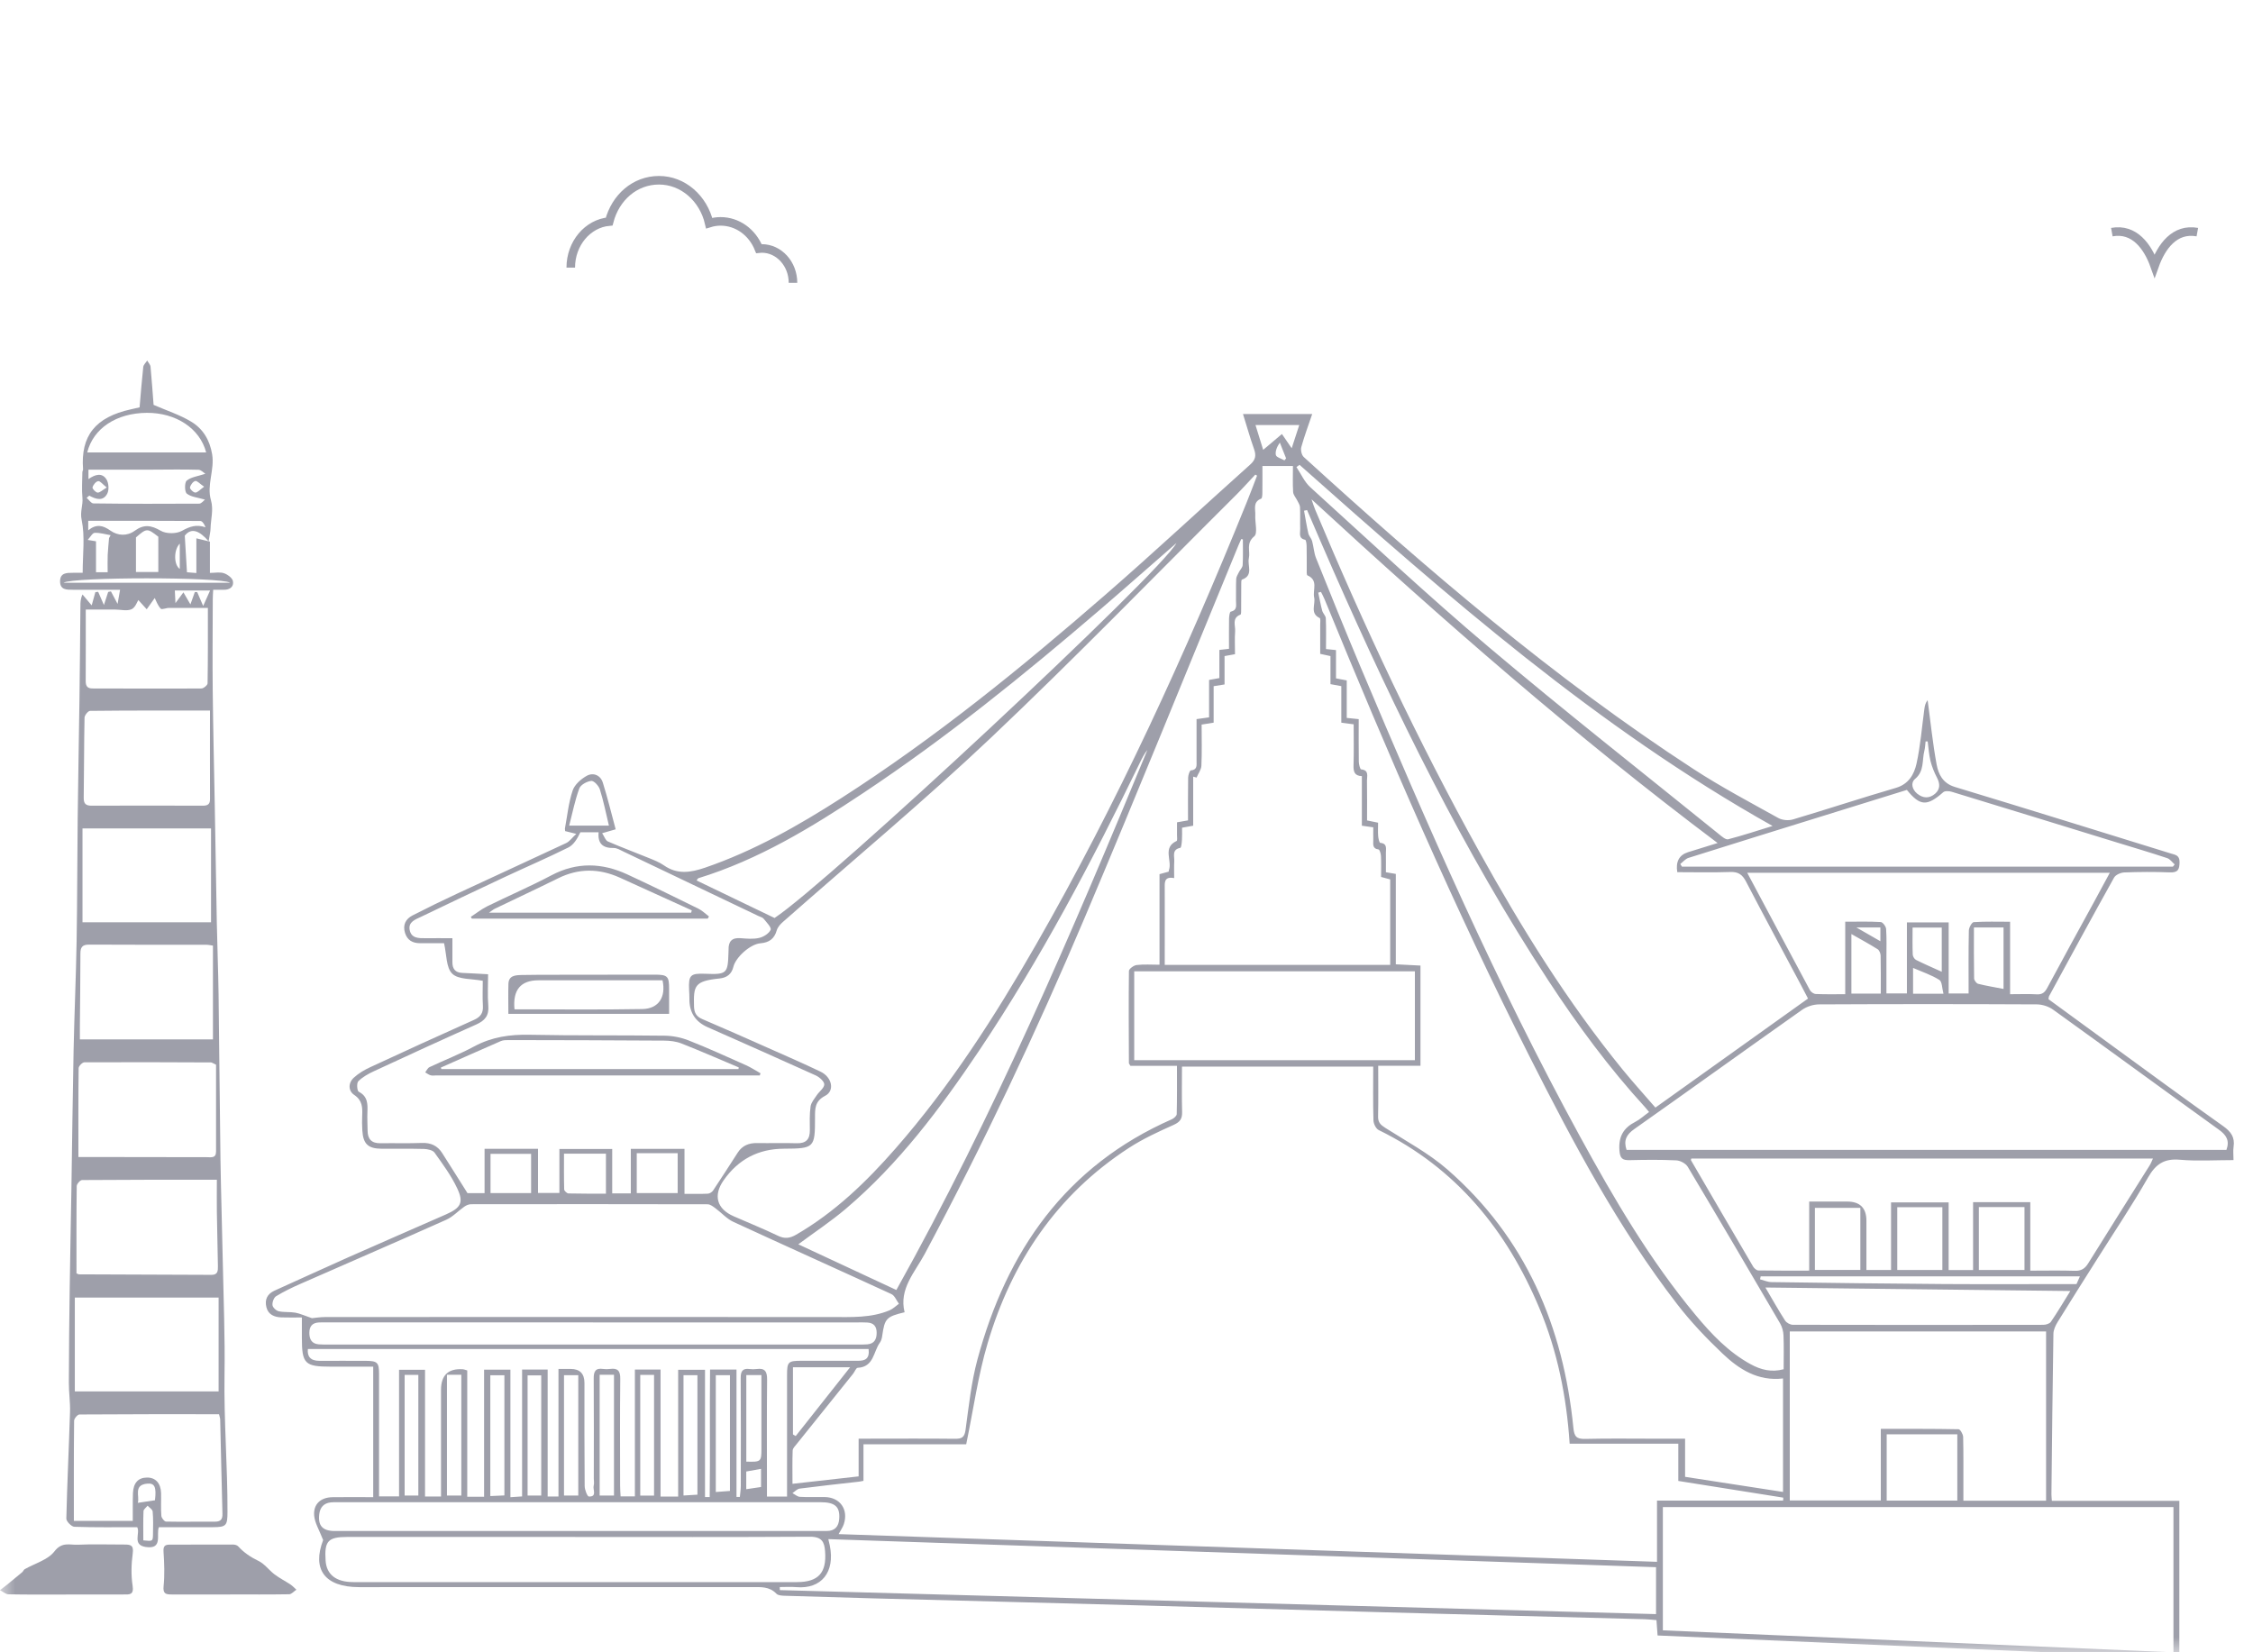 <svg width="75" height="55" viewBox="0 0 75 55" fill="none" xmlns="http://www.w3.org/2000/svg">
<mask id="mask0_1_1494" style="mask-type:alpha" maskUnits="userSpaceOnUse" x="0" y="0" width="75" height="55">
<rect width="75" height="55" fill="#D9D9D9"/>
</mask>
<g mask="url(#mask0_1_1494)">
<path d="M26.398 9.415C26.398 8.783 25.932 8.27 25.359 8.27C25.327 8.27 25.296 8.272 25.262 8.276C25.04 7.725 24.546 7.369 23.987 7.369C23.858 7.369 23.732 7.389 23.608 7.428C23.416 6.599 22.735 6 21.937 6C21.139 6 20.488 6.568 20.279 7.375C19.562 7.44 19 8.103 19 8.908" stroke="#9E9FAA" stroke-width="0.285" stroke-miterlimit="10"/>
<path d="M73.147 7.727C72.39 7.589 71.949 8.212 71.724 8.845C71.497 8.209 71.054 7.589 70.301 7.727" stroke="#9E9FAA" stroke-width="0.285" stroke-miterlimit="10"/>
<g clip-path="url(#clip0_1_1494)">
<path d="M41.376 13.782H43.682C43.554 14.159 43.421 14.516 43.319 14.882C43.292 14.979 43.329 15.148 43.401 15.213C47.504 18.951 51.71 22.566 56.376 25.6C57.285 26.192 58.249 26.701 59.198 27.229C59.33 27.303 59.537 27.32 59.684 27.277C60.828 26.936 61.964 26.561 63.109 26.227C63.538 26.102 63.719 25.776 63.798 25.423C63.93 24.825 63.977 24.209 64.06 23.6C64.074 23.499 64.094 23.398 64.169 23.306C64.266 24.02 64.337 24.738 64.468 25.446C64.528 25.773 64.674 26.074 65.075 26.195C67.476 26.922 69.872 27.67 72.269 28.411C72.41 28.454 72.557 28.466 72.555 28.693C72.553 28.939 72.507 29.051 72.228 29.039C71.724 29.018 71.217 29.022 70.711 29.041C70.595 29.046 70.428 29.119 70.375 29.213C69.644 30.524 68.927 31.845 68.209 33.164C68.199 33.181 68.201 33.206 68.192 33.26C68.852 33.742 69.522 34.232 70.194 34.722C71.463 35.646 72.726 36.578 74.006 37.484C74.269 37.671 74.402 37.858 74.353 38.178C74.334 38.306 74.351 38.439 74.351 38.616C73.741 38.616 73.147 38.655 72.562 38.604C72.042 38.559 71.76 38.75 71.505 39.197C70.978 40.119 70.383 41.004 69.816 41.904C69.374 42.605 68.929 43.303 68.495 44.008C68.424 44.124 68.358 44.267 68.356 44.397C68.327 46.177 68.31 47.958 68.29 49.737C68.29 49.8 68.298 49.865 68.304 49.957H72.548V55.19C66.77 54.941 60.992 54.691 55.179 54.44C55.167 54.279 55.155 54.121 55.142 53.929C55.014 53.919 54.887 53.903 54.76 53.899C51.827 53.821 48.894 53.746 45.961 53.665C43.269 53.592 40.579 53.51 37.888 53.437C34.954 53.356 32.021 53.283 29.088 53.205C28.099 53.178 27.111 53.149 26.122 53.118C26.027 53.115 25.9 53.108 25.846 53.05C25.61 52.801 25.316 52.83 25.019 52.83C20.666 52.831 16.313 52.831 11.961 52.831C10.795 52.831 10.386 52.227 10.757 51.264C10.626 50.926 10.481 50.697 10.459 50.455C10.423 50.072 10.672 49.844 11.063 49.837C11.501 49.829 11.94 49.836 12.424 49.836V45.492C11.946 45.492 11.479 45.492 11.012 45.492C10.145 45.492 10.049 45.397 10.049 44.528C10.049 44.322 10.049 44.116 10.049 43.854C9.801 43.854 9.586 43.86 9.37 43.852C9.135 43.844 8.929 43.763 8.868 43.512C8.807 43.264 8.892 43.072 9.141 42.96C9.961 42.593 10.775 42.214 11.597 41.85C12.679 41.369 13.765 40.901 14.849 40.423C15.341 40.205 15.444 40.031 15.22 39.556C15.022 39.133 14.737 38.749 14.465 38.367C14.405 38.284 14.235 38.249 14.115 38.245C13.643 38.232 13.17 38.243 12.697 38.238C12.249 38.233 12.088 38.077 12.061 37.624C12.052 37.459 12.049 37.294 12.057 37.131C12.068 36.863 12.065 36.63 11.792 36.447C11.589 36.311 11.586 36.047 11.78 35.871C11.938 35.727 12.132 35.611 12.328 35.522C13.472 34.991 14.618 34.467 15.77 33.953C15.993 33.854 16.09 33.726 16.075 33.482C16.058 33.19 16.071 32.896 16.071 32.648C15.698 32.574 15.261 32.612 15.055 32.412C14.848 32.212 14.87 31.775 14.782 31.396C14.545 31.396 14.263 31.396 13.979 31.396C13.734 31.396 13.557 31.296 13.482 31.051C13.402 30.788 13.503 30.59 13.732 30.472C14.219 30.223 14.712 29.981 15.209 29.75C16.421 29.185 17.638 28.63 18.849 28.062C18.957 28.011 19.036 27.896 19.184 27.757C18.995 27.71 18.907 27.689 18.814 27.665C18.812 27.628 18.801 27.595 18.808 27.566C18.886 27.146 18.928 26.714 19.063 26.314C19.129 26.116 19.342 25.93 19.535 25.823C19.749 25.706 19.989 25.801 20.067 26.05C20.227 26.557 20.351 27.075 20.495 27.605C20.309 27.658 20.21 27.687 20.045 27.735C20.119 27.846 20.156 27.975 20.235 28.009C20.684 28.205 21.146 28.374 21.598 28.56C21.771 28.63 21.95 28.7 22.101 28.805C22.546 29.117 22.99 29.046 23.468 28.883C25.091 28.327 26.568 27.488 28.003 26.568C31.128 24.565 33.999 22.23 36.793 19.801C38.426 18.382 40.008 16.904 41.621 15.461C41.797 15.303 41.821 15.163 41.747 14.951C41.615 14.581 41.51 14.202 41.38 13.789L41.376 13.782ZM45.713 35.503H39.347C39.347 36.02 39.337 36.513 39.351 37.005C39.358 37.232 39.292 37.344 39.07 37.444C38.561 37.671 38.047 37.908 37.58 38.211C35.178 39.769 33.679 42.008 32.877 44.714C32.557 45.79 32.405 46.915 32.164 48.075H28.744V49.292C28.67 49.307 28.628 49.317 28.584 49.321C27.929 49.396 27.274 49.466 26.621 49.551C26.535 49.561 26.46 49.65 26.38 49.701C26.463 49.745 26.543 49.821 26.629 49.825C26.902 49.841 27.178 49.828 27.453 49.832C27.963 49.84 28.251 50.242 28.09 50.734C28.055 50.842 27.983 50.94 27.916 51.066C37.01 51.374 46.07 51.68 55.16 51.988V49.95H59.358C59.361 49.916 59.363 49.885 59.364 49.852C58.207 49.668 57.048 49.483 55.869 49.296V48.057H52.252C52.148 46.479 51.844 44.977 51.245 43.547C50.156 40.948 48.474 38.88 45.896 37.616C45.804 37.572 45.723 37.405 45.721 37.293C45.703 36.703 45.713 36.112 45.713 35.5V35.503ZM41.848 15.833L41.788 15.798C41.58 16.018 41.378 16.245 41.164 16.46C38.446 19.164 35.776 21.917 32.993 24.552C30.753 26.672 28.377 28.647 26.063 30.688C25.977 30.763 25.889 30.862 25.858 30.966C25.778 31.25 25.605 31.375 25.314 31.399C24.972 31.427 24.492 31.865 24.414 32.181C24.355 32.422 24.203 32.545 23.949 32.571C23.115 32.656 23.086 32.813 23.103 33.493C23.108 33.708 23.176 33.836 23.378 33.922C24.093 34.227 24.805 34.543 25.516 34.859C26.117 35.126 26.72 35.387 27.313 35.671C27.698 35.855 27.796 36.307 27.467 36.477C27.117 36.659 27.131 36.914 27.131 37.211C27.131 38.209 27.107 38.232 26.092 38.237C25.244 38.241 24.576 38.592 24.088 39.29C23.737 39.792 23.861 40.239 24.421 40.485C24.912 40.7 25.411 40.901 25.894 41.133C26.119 41.243 26.291 41.221 26.501 41.1C27.793 40.353 28.847 39.333 29.82 38.22C31.636 36.145 33.116 33.836 34.483 31.453C37.196 26.726 39.454 21.783 41.496 16.735C41.618 16.437 41.73 16.134 41.846 15.833H41.848ZM43.659 16.62C43.718 16.79 43.745 16.881 43.782 16.967C45.413 20.855 47.2 24.667 49.246 28.355C50.654 30.893 52.181 33.355 54.021 35.61C54.371 36.039 54.744 36.448 55.107 36.868C56.826 35.64 58.502 34.443 60.187 33.239C60.096 33.064 60.023 32.919 59.945 32.775C59.337 31.633 58.722 30.495 58.125 29.348C58.002 29.111 57.866 29.016 57.596 29.026C57.007 29.047 56.417 29.032 55.835 29.032C55.778 28.684 55.896 28.462 56.188 28.368C56.501 28.269 56.814 28.174 57.177 28.062C52.449 24.51 48.037 20.654 43.659 16.62ZM45.879 35.473C45.879 36.071 45.887 36.618 45.875 37.165C45.871 37.36 45.956 37.442 46.113 37.542C46.815 37.989 47.563 38.389 48.185 38.931C50.787 41.2 52.042 44.152 52.377 47.534C52.405 47.819 52.482 47.903 52.766 47.897C53.534 47.878 54.305 47.89 55.073 47.89H56.095V49.159C57.203 49.33 58.271 49.494 59.355 49.662V45.885C58.518 45.983 57.887 45.576 57.34 45.055C56.8 44.543 56.281 43.996 55.827 43.407C53.867 40.865 52.371 38.039 50.927 35.188C48.41 30.215 46.204 25.101 44.093 19.947C44.059 19.863 44.014 19.784 43.974 19.702L43.883 19.727C43.927 19.928 43.962 20.13 44.015 20.328C44.039 20.418 44.133 20.497 44.135 20.583C44.15 20.919 44.141 21.259 44.141 21.605C44.266 21.618 44.36 21.627 44.474 21.639V22.581C44.599 22.605 44.699 22.623 44.832 22.649V23.897C44.976 23.912 45.083 23.922 45.23 23.938C45.23 24.416 45.226 24.886 45.233 25.355C45.235 25.444 45.276 25.605 45.31 25.61C45.581 25.637 45.504 25.834 45.505 25.982C45.512 26.428 45.508 26.873 45.508 27.31C45.66 27.341 45.763 27.363 45.875 27.385C45.875 27.547 45.867 27.69 45.878 27.831C45.884 27.91 45.916 28.053 45.946 28.055C46.192 28.078 46.132 28.253 46.135 28.396C46.139 28.603 46.135 28.809 46.135 29.034C46.253 29.053 46.344 29.069 46.465 29.09V32.099C46.757 32.115 47.017 32.128 47.286 32.141V35.475H45.874L45.879 35.473ZM41.374 17.955C41.355 17.951 41.338 17.947 41.32 17.943C41.289 18.01 41.258 18.077 41.23 18.145C39.527 22.278 37.856 26.423 36.112 30.538C34.498 34.348 32.734 38.09 30.782 41.742C30.454 42.354 29.92 42.903 30.113 43.681C29.503 43.827 29.449 43.889 29.367 44.473C29.356 44.547 29.336 44.628 29.293 44.688C29.072 44.989 29.095 45.504 28.55 45.53C28.495 45.533 28.451 45.666 28.395 45.733C27.771 46.512 27.144 47.288 26.521 48.067C26.468 48.133 26.39 48.208 26.387 48.282C26.373 48.64 26.381 48.998 26.381 49.392C27.139 49.307 27.851 49.227 28.583 49.144V47.889C28.725 47.889 28.843 47.889 28.962 47.889C29.907 47.889 30.852 47.882 31.797 47.893C32.028 47.895 32.11 47.836 32.143 47.589C32.25 46.808 32.333 46.014 32.537 45.257C33.512 41.642 35.477 38.811 39.011 37.256C39.078 37.226 39.171 37.145 39.172 37.086C39.185 36.562 39.18 36.038 39.18 35.478H37.63C37.6 35.424 37.58 35.404 37.58 35.386C37.576 34.364 37.568 33.342 37.581 32.321C37.581 32.251 37.742 32.133 37.837 32.123C38.082 32.093 38.331 32.113 38.599 32.113V29.098C38.717 29.067 38.814 29.039 38.903 29.015C38.909 28.98 38.911 28.968 38.914 28.957C39.024 28.644 38.69 28.214 39.169 27.993C39.197 27.98 39.182 27.869 39.182 27.803C39.184 27.662 39.182 27.522 39.182 27.372C39.313 27.349 39.416 27.332 39.548 27.308C39.548 26.826 39.544 26.357 39.552 25.885C39.553 25.801 39.604 25.648 39.641 25.645C39.865 25.625 39.831 25.472 39.832 25.334C39.832 24.865 39.832 24.396 39.832 23.937C39.998 23.915 40.114 23.897 40.249 23.879V22.633C40.37 22.61 40.471 22.593 40.592 22.571V21.634C40.708 21.62 40.801 21.61 40.912 21.597C40.912 21.247 40.908 20.918 40.914 20.591C40.916 20.51 40.935 20.366 40.971 20.36C41.201 20.309 41.143 20.137 41.145 19.994C41.151 19.753 41.14 19.51 41.152 19.269C41.156 19.195 41.205 19.122 41.239 19.052C41.28 18.968 41.363 18.892 41.367 18.809C41.383 18.525 41.374 18.238 41.374 17.953V17.955ZM15.06 31.229C15.06 31.523 15.062 31.774 15.06 32.025C15.059 32.248 15.153 32.376 15.389 32.385C15.669 32.396 15.95 32.414 16.248 32.43C16.248 32.798 16.226 33.139 16.255 33.475C16.283 33.806 16.143 33.973 15.855 34.102C14.713 34.611 13.578 35.133 12.444 35.659C12.258 35.745 12.069 35.85 11.927 35.993C11.867 36.051 11.887 36.312 11.941 36.34C12.239 36.492 12.242 36.739 12.231 37.012C12.222 37.22 12.234 37.429 12.237 37.638C12.239 37.919 12.373 38.06 12.664 38.055C13.126 38.047 13.588 38.063 14.049 38.045C14.344 38.035 14.564 38.138 14.718 38.379C14.999 38.818 15.274 39.26 15.563 39.717H16.131V38.241H17.91V39.711H18.622V38.247H20.38V39.723H20.999V38.243H22.786V39.739C23.064 39.739 23.314 39.746 23.564 39.734C23.625 39.731 23.704 39.68 23.739 39.627C24.018 39.21 24.287 38.787 24.559 38.366C24.711 38.131 24.93 38.044 25.205 38.049C25.644 38.057 26.084 38.041 26.523 38.055C26.835 38.064 26.962 37.921 26.959 37.622C26.956 37.358 26.946 37.091 26.983 36.832C27.001 36.699 27.11 36.576 27.189 36.456C27.272 36.332 27.437 36.218 27.439 36.097C27.441 35.997 27.277 35.853 27.154 35.797C25.957 35.254 24.753 34.723 23.551 34.19C23.142 34.008 22.942 33.692 22.95 33.24C22.951 33.142 22.944 33.042 22.939 32.945C22.917 32.459 22.983 32.394 23.478 32.414C24.192 32.442 24.23 32.409 24.25 31.713C24.25 31.68 24.253 31.647 24.253 31.614C24.246 31.344 24.358 31.206 24.649 31.229C24.856 31.245 25.074 31.266 25.272 31.22C25.419 31.187 25.598 31.074 25.654 30.949C25.686 30.872 25.515 30.7 25.421 30.582C25.384 30.536 25.308 30.519 25.248 30.491C23.754 29.777 22.261 29.063 20.765 28.351C20.657 28.3 20.541 28.226 20.429 28.227C20.071 28.235 19.892 28.084 19.927 27.704H19.32C19.221 27.912 19.101 28.119 18.92 28.21C18.224 28.557 17.509 28.863 16.804 29.193C15.871 29.63 14.94 30.074 14.011 30.52C13.827 30.608 13.588 30.686 13.637 30.952C13.689 31.234 13.933 31.232 14.16 31.23C14.445 31.227 14.73 31.23 15.063 31.23L15.06 31.229ZM55.355 50.165V54.269C61.039 54.514 66.696 54.757 72.352 55.001V50.165H55.355ZM46.278 32.115V29.273C46.177 29.246 46.088 29.221 45.975 29.191C45.975 28.953 45.982 28.723 45.971 28.494C45.967 28.417 45.928 28.281 45.891 28.276C45.668 28.246 45.719 28.084 45.715 27.951C45.711 27.814 45.715 27.677 45.715 27.539C45.558 27.517 45.454 27.502 45.335 27.485V25.835C45.079 25.825 45.051 25.673 45.058 25.464C45.072 25.017 45.062 24.569 45.062 24.11C44.914 24.09 44.798 24.076 44.651 24.056V22.839C44.515 22.814 44.414 22.795 44.29 22.773V21.839C44.162 21.812 44.06 21.791 43.948 21.765C43.948 21.43 43.948 21.112 43.948 20.794C43.948 20.717 43.965 20.589 43.931 20.573C43.595 20.411 43.799 20.116 43.747 19.887C43.692 19.639 43.896 19.314 43.524 19.153C43.49 19.139 43.5 19.009 43.5 18.933C43.498 18.681 43.503 18.427 43.496 18.175C43.495 18.102 43.477 17.974 43.447 17.968C43.214 17.92 43.288 17.743 43.282 17.606C43.275 17.364 43.288 17.123 43.276 16.881C43.272 16.809 43.222 16.736 43.188 16.666C43.141 16.57 43.054 16.477 43.047 16.38C43.029 16.091 43.041 15.799 43.041 15.512H42.025C42.025 15.818 42.027 16.101 42.023 16.385C42.023 16.459 42.019 16.583 41.984 16.598C41.694 16.711 41.799 16.953 41.787 17.152C41.774 17.392 41.874 17.753 41.753 17.852C41.47 18.084 41.627 18.343 41.573 18.583C41.519 18.826 41.738 19.156 41.342 19.294C41.316 19.304 41.321 19.417 41.32 19.482C41.317 19.746 41.32 20.009 41.317 20.273C41.317 20.337 41.321 20.448 41.293 20.459C40.999 20.573 41.131 20.822 41.116 21.013C41.098 21.263 41.112 21.513 41.112 21.776C40.986 21.799 40.885 21.817 40.764 21.839V22.783C40.64 22.803 40.537 22.82 40.401 22.841V24.055C40.248 24.079 40.132 24.098 40.001 24.119C40.001 24.592 40.014 25.042 39.993 25.491C39.986 25.624 39.887 25.752 39.832 25.883C39.795 25.872 39.757 25.863 39.72 25.852V27.485C39.588 27.509 39.483 27.527 39.349 27.552C39.349 27.695 39.355 27.825 39.346 27.954C39.34 28.047 39.326 28.214 39.291 28.222C39.004 28.28 39.099 28.498 39.09 28.665C39.08 28.838 39.087 29.012 39.087 29.229C38.738 29.166 38.773 29.387 38.773 29.592C38.776 30.296 38.773 30.998 38.773 31.701V32.118H46.278V32.115ZM74.116 38.275C74.231 37.958 74.106 37.778 73.862 37.602C72.019 36.275 70.187 34.933 68.345 33.608C68.198 33.502 67.988 33.435 67.809 33.433C65.392 33.421 62.975 33.421 60.558 33.433C60.366 33.433 60.146 33.503 59.99 33.614C58.125 34.93 56.274 36.265 54.408 37.58C54.142 37.766 54.041 37.957 54.146 38.276H74.117L74.116 38.275ZM10.377 43.879C10.473 43.871 10.655 43.84 10.838 43.84C16.454 43.838 22.07 43.836 27.686 43.84C28.34 43.84 28.996 43.876 29.615 43.615C29.728 43.567 29.821 43.472 29.924 43.398C29.842 43.289 29.784 43.126 29.674 43.076C27.921 42.268 26.16 41.479 24.409 40.67C24.191 40.569 24.019 40.369 23.82 40.222C23.741 40.164 23.647 40.089 23.559 40.087C20.932 40.081 18.305 40.081 15.678 40.085C15.603 40.085 15.518 40.123 15.454 40.168C15.252 40.308 15.077 40.503 14.858 40.601C13.246 41.322 11.626 42.021 10.01 42.732C9.73 42.854 9.451 42.989 9.191 43.147C9.115 43.194 9.059 43.348 9.071 43.446C9.081 43.524 9.194 43.629 9.279 43.648C9.458 43.687 9.651 43.663 9.833 43.695C9.987 43.723 10.135 43.794 10.378 43.876L10.377 43.879ZM27.574 51.234C27.598 51.338 27.612 51.391 27.623 51.444C27.804 52.332 27.345 52.902 26.509 52.831C26.327 52.815 26.142 52.828 25.958 52.828C25.96 52.863 25.961 52.897 25.962 52.93C35.686 53.197 45.408 53.462 55.128 53.729V52.167C45.94 51.856 36.773 51.544 27.573 51.233L27.574 51.234ZM54.895 37.014C54.845 36.954 54.812 36.91 54.775 36.869C53.568 35.553 52.514 34.122 51.538 32.632C48.718 28.322 46.464 23.715 44.393 19.013C44.094 18.337 43.805 17.656 43.511 16.978C43.478 16.986 43.444 16.992 43.41 17C43.457 17.252 43.496 17.505 43.553 17.754C43.574 17.844 43.653 17.918 43.678 18.007C43.73 18.195 43.738 18.397 43.809 18.575C44.291 19.775 44.775 20.975 45.277 22.167C47.512 27.476 49.822 32.752 52.587 37.813C53.725 39.896 54.922 41.944 56.447 43.776C56.975 44.411 57.541 45.01 58.281 45.413C58.616 45.595 58.966 45.688 59.376 45.578C59.376 45.197 59.386 44.825 59.371 44.454C59.366 44.32 59.326 44.17 59.259 44.054C58.241 42.312 57.219 40.572 56.184 38.84C56.118 38.729 55.936 38.632 55.803 38.625C55.288 38.6 54.771 38.606 54.253 38.618C54.005 38.625 53.927 38.558 53.909 38.286C53.877 37.828 54.047 37.542 54.439 37.342C54.594 37.263 54.724 37.139 54.895 37.016V37.014ZM68.114 44.32H59.58V49.946H62.61V47.563C63.492 47.563 64.346 47.558 65.199 47.575C65.253 47.575 65.349 47.74 65.351 47.831C65.365 48.38 65.357 48.929 65.359 49.478C65.359 49.637 65.359 49.795 65.359 49.953H68.112V44.321L68.114 44.32ZM60.228 39.996C60.678 39.996 61.083 39.996 61.488 39.996C61.917 39.996 62.131 40.209 62.131 40.635C62.131 41.179 62.131 41.724 62.131 42.273H62.951V40.023H64.868V42.275H65.682V40.016H67.586V42.296C68.104 42.296 68.585 42.285 69.065 42.301C69.279 42.308 69.402 42.233 69.514 42.053C70.19 40.963 70.878 39.88 71.559 38.794C71.601 38.727 71.629 38.65 71.67 38.563H56.303C56.294 38.596 56.285 38.61 56.289 38.617C56.978 39.8 57.667 40.984 58.362 42.164C58.397 42.222 58.476 42.288 58.535 42.289C59.091 42.299 59.648 42.295 60.226 42.295V39.996H60.228ZM16.991 45.586V49.837C17.135 49.828 17.24 49.82 17.38 49.811V45.588H18.231V49.813H18.591V45.568C18.758 45.568 18.877 45.568 18.997 45.568C19.303 45.568 19.456 45.724 19.456 46.036C19.456 47.179 19.452 48.322 19.463 49.464C19.463 49.587 19.551 49.812 19.602 49.815C19.89 49.824 19.724 49.581 19.764 49.448C19.785 49.377 19.767 49.295 19.767 49.218C19.767 48.108 19.773 46.998 19.764 45.889C19.761 45.653 19.822 45.531 20.076 45.568C20.152 45.579 20.231 45.579 20.307 45.568C20.565 45.533 20.651 45.632 20.648 45.897C20.635 47.084 20.641 48.27 20.643 49.457C20.643 49.575 20.653 49.691 20.659 49.81H21.135V45.589H21.989V49.815H22.575V45.597H23.469V49.831C23.52 49.831 23.572 49.832 23.625 49.833C23.643 48.422 23.621 47.008 23.637 45.588H24.517V49.827C24.554 49.827 24.592 49.828 24.629 49.829C24.64 49.708 24.66 49.585 24.66 49.464C24.662 48.266 24.665 47.068 24.657 45.871C24.655 45.646 24.719 45.539 24.954 45.571C25.029 45.581 25.108 45.581 25.185 45.571C25.465 45.531 25.539 45.655 25.536 45.925C25.524 47.101 25.531 48.276 25.531 49.452C25.531 49.569 25.531 49.687 25.531 49.815H26.2C26.2 49.672 26.2 49.553 26.2 49.435C26.2 48.215 26.2 46.995 26.2 45.776C26.2 45.328 26.233 45.296 26.69 45.296C27.315 45.296 27.942 45.296 28.568 45.296C28.79 45.296 28.955 45.238 28.915 44.904H10.249C10.222 45.146 10.331 45.298 10.629 45.298C11.145 45.298 11.661 45.295 12.179 45.298C12.564 45.3 12.618 45.356 12.618 45.732C12.618 46.974 12.618 48.215 12.618 49.457V49.81H13.284V45.597H14.149V49.813H14.681C14.681 48.612 14.681 47.438 14.681 46.263C14.681 45.773 14.926 45.544 15.415 45.579C15.447 45.581 15.476 45.596 15.554 45.618V49.823H16.115V45.592H16.993L16.991 45.586ZM58.163 29.051C58.876 30.388 59.56 31.674 60.25 32.957C60.283 33.019 60.376 33.085 60.444 33.087C60.76 33.101 61.075 33.094 61.426 33.094V30.681C61.843 30.681 62.228 30.669 62.608 30.692C62.675 30.695 62.782 30.838 62.787 30.923C62.808 31.239 62.797 31.559 62.797 31.877C62.797 32.278 62.797 32.678 62.797 33.068H63.479V30.703H64.869V33.07H65.533C65.533 32.356 65.526 31.664 65.541 30.974C65.543 30.876 65.641 30.7 65.703 30.695C66.094 30.669 66.487 30.682 66.914 30.682V33.094C67.234 33.094 67.52 33.082 67.803 33.098C67.986 33.108 68.071 33.033 68.153 32.879C68.66 31.932 69.179 30.992 69.694 30.049C69.868 29.729 70.041 29.407 70.234 29.051H58.163ZM37.757 35.289H47.1V32.332H37.757V35.289ZM19.148 51.16H11.566C10.919 51.16 10.795 51.295 10.839 51.948C10.87 52.415 11.189 52.663 11.763 52.663C16.685 52.663 21.609 52.663 26.531 52.663C27.24 52.663 27.523 52.355 27.466 51.636C27.442 51.334 27.367 51.151 26.96 51.153C24.356 51.169 21.752 51.161 19.147 51.161L19.148 51.16ZM55.935 28.759C55.953 28.788 55.972 28.818 55.99 28.848H72.334C72.353 28.822 72.373 28.799 72.393 28.774C72.31 28.702 72.239 28.595 72.142 28.564C71.591 28.381 71.034 28.216 70.478 28.046C68.645 27.483 66.813 26.916 64.978 26.358C64.889 26.33 64.746 26.32 64.689 26.37C64.15 26.844 63.919 26.837 63.478 26.294C62.543 26.584 61.603 26.875 60.663 27.167C59.177 27.629 57.691 28.088 56.207 28.557C56.105 28.589 56.026 28.69 55.936 28.759H55.935ZM29.838 42.941C33.076 37.141 35.672 31.072 38.195 24.965C38.092 25.091 38.022 25.232 37.953 25.373C36.348 28.681 34.636 31.93 32.584 34.987C31.301 36.896 29.926 38.734 28.16 40.234C27.664 40.655 27.116 41.017 26.575 41.419C27.653 41.922 28.73 42.424 29.839 42.94L29.838 42.941ZM25.784 30.557C27.576 29.375 38.645 19.059 39.163 18.076C38.299 18.828 37.453 19.578 36.595 20.314C34.075 22.473 31.499 24.561 28.732 26.4C27.011 27.545 25.248 28.618 23.251 29.232C23.229 29.238 23.215 29.275 23.189 29.308C24.048 29.721 24.897 30.129 25.784 30.557ZM19.283 50.962C21.766 50.962 24.248 50.962 26.731 50.962C26.995 50.962 27.257 50.962 27.521 50.962C27.792 50.962 27.919 50.815 27.937 50.555C27.965 50.157 27.799 50.004 27.321 50.004C21.96 50.004 16.601 50.004 11.24 50.004C11.164 50.004 11.086 50.001 11.009 50.01C10.782 50.037 10.658 50.17 10.629 50.394C10.579 50.785 10.737 50.962 11.144 50.963C13.856 50.963 16.57 50.963 19.283 50.963V50.962ZM19.741 44.017C16.796 44.017 13.851 44.017 10.906 44.017C10.807 44.017 10.708 44.016 10.609 44.021C10.394 44.033 10.298 44.155 10.298 44.366C10.298 44.58 10.377 44.73 10.61 44.749C10.731 44.758 10.852 44.757 10.972 44.757C16.819 44.757 22.664 44.757 28.51 44.757C28.631 44.757 28.752 44.759 28.872 44.749C29.105 44.729 29.183 44.58 29.183 44.364C29.183 44.153 29.086 44.033 28.87 44.023C28.771 44.017 28.672 44.019 28.573 44.019C25.628 44.019 22.683 44.019 19.738 44.019L19.741 44.017ZM43.261 15.473C43.227 15.498 43.191 15.522 43.157 15.547C43.309 15.773 43.422 16.041 43.619 16.219C45.587 18.005 47.528 19.824 49.558 21.538C52.073 23.664 54.665 25.698 57.225 27.769C57.316 27.843 57.446 27.958 57.528 27.937C58.015 27.811 58.495 27.651 59.007 27.494C53.154 24.209 48.197 19.855 43.261 15.474V15.473ZM68.921 42.974C65.499 42.935 62.158 42.897 58.768 42.857C59.008 43.266 59.206 43.62 59.425 43.959C59.473 44.033 59.595 44.098 59.684 44.098C62.464 44.104 65.243 44.104 68.022 44.099C68.108 44.099 68.23 44.061 68.272 43.999C68.486 43.686 68.68 43.359 68.92 42.973L68.921 42.974ZM62.806 47.744V49.95H65.157V47.744H62.806ZM65.874 40.179V42.273H67.393V40.179H65.874ZM60.416 40.206V42.272H61.929V40.206H60.416ZM64.659 40.184H63.158V42.273H64.659V40.184ZM69.238 42.486H58.611C58.604 42.519 58.596 42.551 58.59 42.584C58.716 42.617 58.842 42.676 58.968 42.677C60.889 42.704 62.811 42.729 64.732 42.742C66.192 42.751 67.652 42.743 69.125 42.743C69.151 42.683 69.189 42.594 69.238 42.485V42.486ZM28.3 45.511H26.397V47.748C26.427 47.766 26.457 47.783 26.488 47.802C27.074 47.061 27.659 46.322 28.3 45.511ZM13.926 49.781V45.765H13.47V49.781H13.926ZM16.322 49.799C16.498 49.791 16.644 49.785 16.791 49.778V45.779H16.322V49.799ZM14.879 45.762V49.781H15.357V45.762H14.879ZM19.962 45.762V49.782H20.439V45.762H19.962ZM21.773 49.783V45.766H21.313V49.783H21.773ZM23.217 49.754V45.777H22.753V49.781C22.916 49.771 23.054 49.763 23.217 49.753V49.754ZM19.25 49.781V45.777H18.775V49.781H19.25ZM18.775 38.402C18.775 38.808 18.77 39.2 18.781 39.593C18.783 39.64 18.872 39.724 18.923 39.726C19.336 39.736 19.75 39.733 20.171 39.733V38.402H18.775ZM65.71 30.872C65.71 31.454 65.706 32.01 65.716 32.567C65.716 32.631 65.793 32.734 65.851 32.748C66.122 32.817 66.399 32.86 66.696 32.919V30.872H65.711H65.71ZM21.197 39.714H22.559V38.386H21.197V39.714ZM17.68 39.714V38.408H16.329V39.714H17.68ZM18.017 49.781V45.782H17.563V49.781H18.017ZM24.299 45.777H23.828V49.664C23.997 49.651 24.142 49.641 24.299 49.629V45.777ZM61.631 31.093V33.073H62.609C62.609 32.637 62.614 32.223 62.604 31.808C62.602 31.734 62.56 31.63 62.502 31.595C62.228 31.423 61.942 31.268 61.631 31.091V31.093ZM24.844 48.653C25.334 48.668 25.347 48.656 25.347 48.222C25.347 47.872 25.347 47.521 25.347 47.171V45.773H24.844V48.654V48.653ZM20.27 27.481C20.167 27.052 20.09 26.659 19.969 26.277C19.931 26.157 19.771 25.984 19.683 25.994C19.539 26.008 19.329 26.123 19.284 26.246C19.14 26.636 19.06 27.051 18.948 27.481H20.27ZM64.639 30.875H63.668C63.668 31.188 63.661 31.481 63.673 31.775C63.676 31.836 63.727 31.924 63.78 31.951C64.05 32.087 64.329 32.206 64.639 32.347V30.876V30.875ZM43.251 14.149H41.794C41.885 14.443 41.966 14.705 42.05 14.974C42.246 14.808 42.427 14.656 42.674 14.447C42.774 14.594 42.876 14.742 42.999 14.921C43.091 14.637 43.165 14.413 43.251 14.149ZM64.169 24.681H64.101C64.088 24.786 64.085 24.893 64.06 24.993C63.979 25.308 64.064 25.665 63.754 25.925C63.594 26.058 63.654 26.279 63.819 26.416C64.011 26.574 64.223 26.589 64.418 26.42C64.592 26.267 64.584 26.087 64.48 25.885C64.388 25.71 64.312 25.521 64.264 25.331C64.212 25.12 64.2 24.899 64.171 24.684L64.169 24.681ZM64.696 33.078C64.647 32.897 64.654 32.678 64.56 32.619C64.297 32.453 63.992 32.353 63.684 32.219V33.078H64.696ZM24.842 49.571C25.03 49.543 25.186 49.52 25.334 49.498V48.894C25.16 48.925 25.003 48.953 24.842 48.982V49.569V49.571ZM62.596 30.872H61.797C62.106 31.049 62.336 31.181 62.596 31.331V30.872ZM42.758 15.324C42.777 15.301 42.794 15.279 42.813 15.258C42.743 15.082 42.674 14.908 42.604 14.732C42.513 14.868 42.444 15.018 42.472 15.146C42.489 15.222 42.657 15.266 42.757 15.324H42.758Z" fill="#9E9FAA"/>
<path d="M3.46 20.137C3.514 19.969 3.558 19.836 3.601 19.704C3.631 19.697 3.663 19.691 3.693 19.685C3.762 19.816 3.831 19.947 3.914 20.102C3.94 19.956 3.965 19.815 3.997 19.631C3.469 19.631 2.946 19.631 2.424 19.631C2.219 19.631 1.999 19.638 2 19.35C2 19.065 2.22 19.067 2.425 19.067C2.532 19.067 2.639 19.067 2.752 19.067C2.752 18.452 2.834 17.858 2.718 17.306C2.659 17.028 2.768 16.816 2.744 16.571C2.717 16.289 2.739 16.001 2.742 15.715C2.742 15.683 2.768 15.651 2.765 15.621C2.68 14.505 3.175 13.885 4.359 13.625C4.455 13.604 4.55 13.581 4.647 13.559C4.686 13.107 4.72 12.66 4.769 12.216C4.777 12.141 4.855 12.073 4.9 12.001C4.938 12.07 5.004 12.136 5.011 12.207C5.053 12.653 5.083 13.102 5.113 13.477C5.553 13.668 5.984 13.807 6.36 14.033C6.752 14.268 6.982 14.64 7.062 15.122C7.149 15.641 6.876 16.141 7.021 16.645C7.115 16.97 7.016 17.277 7.009 17.593C7.007 17.704 6.976 17.816 6.945 18.019C6.642 17.662 6.367 17.553 6.151 17.831C6.178 18.269 6.2 18.64 6.224 19.049C6.294 19.054 6.397 19.062 6.537 19.074V17.919C6.708 17.961 6.838 17.992 6.988 18.029V19.07C7.161 19.07 7.322 19.035 7.456 19.081C7.576 19.122 7.733 19.238 7.754 19.343C7.791 19.531 7.648 19.636 7.448 19.632C7.338 19.63 7.23 19.632 7.097 19.632C7.091 19.749 7.083 19.844 7.083 19.94C7.081 20.951 7.07 21.961 7.081 22.972C7.094 24.246 7.126 25.518 7.149 26.792C7.172 28.091 7.192 29.39 7.217 30.689C7.232 31.493 7.265 32.298 7.276 33.102C7.301 34.933 7.313 36.764 7.339 38.595C7.357 39.727 7.394 40.86 7.416 41.991C7.441 43.25 7.494 44.51 7.474 45.768C7.45 47.291 7.578 48.81 7.573 50.332C7.572 50.779 7.532 50.834 7.099 50.835C6.505 50.835 5.912 50.835 5.289 50.835C5.19 51.074 5.436 51.581 4.852 51.494C4.39 51.425 4.678 51.029 4.567 50.835C3.865 50.835 3.171 50.846 2.476 50.822C2.38 50.819 2.207 50.643 2.208 50.55C2.236 49.367 2.294 48.186 2.331 47.003C2.342 46.677 2.29 46.349 2.292 46.021C2.294 44.967 2.306 43.913 2.321 42.858C2.335 41.767 2.36 40.676 2.377 39.585C2.402 38.04 2.418 36.496 2.45 34.95C2.475 33.75 2.529 32.55 2.55 31.349C2.574 29.976 2.57 28.603 2.586 27.23C2.6 25.917 2.628 24.605 2.645 23.292C2.66 22.253 2.667 21.215 2.677 20.176C2.677 20.059 2.677 19.941 2.746 19.788C2.838 19.896 2.929 20.006 3.052 20.151C3.101 19.976 3.138 19.844 3.175 19.71L3.268 19.7C3.327 19.833 3.385 19.968 3.459 20.138L3.46 20.137ZM4.42 50.628C4.42 50.442 4.42 50.301 4.42 50.16C4.42 50.006 4.42 49.852 4.426 49.699C4.442 49.359 4.6 49.187 4.892 49.183C5.176 49.179 5.353 49.37 5.362 49.7C5.369 49.952 5.351 50.206 5.371 50.458C5.377 50.528 5.47 50.648 5.526 50.649C6.063 50.661 6.602 50.647 7.139 50.652C7.335 50.654 7.411 50.59 7.405 50.385C7.375 49.342 7.357 48.3 7.33 47.257C7.33 47.205 7.308 47.154 7.291 47.075C5.736 47.075 4.19 47.072 2.644 47.084C2.582 47.084 2.468 47.218 2.467 47.292C2.455 48.397 2.459 49.503 2.459 50.627H4.42V50.628ZM2.491 43.192V46.317H7.277V43.192H2.492H2.491ZM2.545 42.385C2.589 42.403 2.608 42.419 2.63 42.419C4.1 42.424 5.569 42.428 7.04 42.436C7.251 42.436 7.256 42.304 7.254 42.15C7.24 41.546 7.229 40.943 7.219 40.34C7.214 39.993 7.219 39.645 7.219 39.27C5.691 39.27 4.211 39.268 2.732 39.28C2.67 39.28 2.556 39.409 2.554 39.48C2.542 40.445 2.546 41.409 2.546 42.385H2.545ZM2.608 38.514C2.905 38.514 3.188 38.514 3.47 38.514C4.61 38.516 5.749 38.519 6.887 38.519C7.021 38.519 7.192 38.563 7.192 38.332C7.192 37.356 7.192 36.381 7.192 35.44C7.085 35.391 7.054 35.366 7.025 35.365C5.619 35.359 4.214 35.353 2.808 35.361C2.742 35.361 2.619 35.486 2.618 35.555C2.606 36.529 2.61 37.504 2.61 38.514H2.608ZM7.086 31.476C6.983 31.461 6.932 31.448 6.879 31.448C5.572 31.447 4.265 31.451 2.958 31.443C2.735 31.443 2.677 31.539 2.677 31.741C2.677 32.554 2.665 33.366 2.659 34.179C2.659 34.316 2.659 34.454 2.659 34.598H7.089V31.476H7.086ZM7.023 27.576H2.746V30.7H7.025V27.576H7.023ZM6.988 23.652C5.605 23.652 4.301 23.648 2.998 23.663C2.933 23.663 2.816 23.808 2.814 23.888C2.796 24.777 2.8 25.666 2.787 26.555C2.784 26.761 2.863 26.82 3.056 26.819C4.285 26.813 5.514 26.815 6.744 26.819C6.901 26.819 6.992 26.782 6.991 26.601C6.987 25.636 6.99 24.672 6.99 23.652H6.988ZM4.604 19.976C4.567 20.03 4.503 20.228 4.376 20.281C4.22 20.347 4.014 20.29 3.829 20.29C3.51 20.29 3.192 20.29 2.855 20.29C2.855 21.117 2.858 21.896 2.853 22.675C2.853 22.844 2.915 22.917 3.081 22.917C4.289 22.918 5.498 22.926 6.706 22.917C6.777 22.917 6.909 22.807 6.91 22.746C6.924 21.937 6.92 21.127 6.92 20.236H5.655C5.559 20.223 5.388 20.304 5.351 20.262C5.243 20.143 5.188 19.976 5.151 19.906C5.083 20.001 4.984 20.141 4.884 20.281C4.776 20.162 4.668 20.043 4.606 19.974L4.604 19.976ZM6.863 15.06C6.653 14.256 5.854 13.737 4.888 13.742C3.872 13.748 3.102 14.263 2.904 15.06H6.863ZM2.971 16.499C2.942 16.522 2.913 16.547 2.884 16.571C2.96 16.636 3.033 16.756 3.109 16.757C4.282 16.772 5.456 16.773 6.631 16.765C6.706 16.765 6.781 16.661 6.823 16.631C6.584 16.559 6.361 16.545 6.219 16.431C6.142 16.371 6.141 16.059 6.216 15.997C6.363 15.877 6.588 15.853 6.836 15.771C6.78 15.736 6.694 15.639 6.607 15.637C6.103 15.622 5.598 15.631 5.093 15.633C4.381 15.633 3.67 15.633 2.945 15.633V15.947C3.167 15.791 3.395 15.725 3.543 15.955C3.62 16.075 3.635 16.306 3.571 16.431C3.435 16.695 3.192 16.62 2.973 16.499H2.971ZM2.938 17.651C3.21 17.432 3.428 17.486 3.676 17.662C3.922 17.836 4.232 17.852 4.484 17.668C4.79 17.445 5.033 17.482 5.353 17.668C5.534 17.774 5.872 17.773 6.056 17.67C6.318 17.524 6.537 17.448 6.842 17.552C6.802 17.448 6.735 17.342 6.668 17.342C5.427 17.333 4.187 17.336 2.937 17.336V17.651H2.938ZM2.116 19.398H7.659C7.368 19.202 2.413 19.201 2.116 19.398ZM5.27 17.866C4.9 17.577 4.883 17.578 4.526 17.889V19.041H5.27V17.866ZM3.63 17.91C3.647 17.878 3.664 17.846 3.682 17.815C3.505 17.784 3.327 17.729 3.151 17.737C3.077 17.739 3.008 17.877 2.92 17.972C3.028 17.99 3.099 18.002 3.196 18.018V19.048H3.584C3.584 18.846 3.577 18.661 3.585 18.476C3.593 18.287 3.616 18.099 3.63 17.91ZM4.772 51.274C5.085 51.307 5.089 51.307 5.093 51.066C5.097 50.816 5.105 50.563 5.082 50.314C5.076 50.245 4.973 50.184 4.913 50.12C4.866 50.181 4.78 50.239 4.777 50.301C4.764 50.625 4.771 50.95 4.771 51.272L4.772 51.274ZM5.159 49.939C5.21 49.503 5.153 49.361 4.897 49.386C4.43 49.431 4.657 49.811 4.587 50.025C4.78 49.996 4.967 49.968 5.159 49.939ZM6.763 20.172C6.856 19.962 6.924 19.813 6.994 19.655H5.82C5.828 19.815 5.835 19.947 5.841 20.075C5.936 19.945 6.021 19.832 6.106 19.717C6.179 19.842 6.252 19.969 6.339 20.118C6.389 19.977 6.438 19.844 6.485 19.709C6.512 19.709 6.538 19.709 6.565 19.709C6.62 19.838 6.675 19.969 6.764 20.172H6.763ZM5.985 18.937V18.095C5.771 18.308 5.79 18.818 5.985 18.937ZM3.554 16.228C3.416 16.12 3.333 16.005 3.268 16.016C3.193 16.027 3.102 16.138 3.08 16.223C3.068 16.266 3.185 16.393 3.25 16.397C3.327 16.401 3.408 16.314 3.552 16.228H3.554ZM6.794 16.2C6.65 16.103 6.558 15.994 6.5 16.01C6.423 16.03 6.34 16.144 6.324 16.228C6.316 16.277 6.439 16.397 6.503 16.396C6.579 16.396 6.654 16.301 6.796 16.2H6.794Z" fill="#9E9FAA"/>
<path d="M2.198 53.077C1.56 53.077 0.923 53.083 0.286 53.07C0.19 53.069 0.096 52.98 0 52.933C0.081 52.87 0.162 52.807 0.243 52.743C0.409 52.607 0.576 52.471 0.741 52.332C0.772 52.306 0.787 52.254 0.821 52.234C1.159 52.041 1.596 51.924 1.812 51.641C2.062 51.313 2.325 51.431 2.585 51.419C3.099 51.395 3.617 51.415 4.133 51.413C4.331 51.413 4.458 51.423 4.419 51.704C4.371 52.058 4.36 52.429 4.414 52.78C4.463 53.095 4.311 53.077 4.109 53.075C3.472 53.073 2.835 53.075 2.198 53.075C2.198 53.075 2.198 53.075 2.198 53.077Z" fill="#9E9FAA"/>
<path d="M7.654 53.075C7.007 53.075 6.36 53.074 5.713 53.075C5.52 53.075 5.42 53.052 5.446 52.798C5.485 52.421 5.469 52.034 5.444 51.654C5.432 51.472 5.482 51.416 5.651 51.416C6.352 51.416 7.054 51.412 7.755 51.413C7.815 51.413 7.892 51.433 7.929 51.473C8.121 51.684 8.345 51.833 8.605 51.959C8.807 52.055 8.952 52.265 9.137 52.405C9.305 52.532 9.495 52.628 9.671 52.744C9.742 52.792 9.801 52.858 9.867 52.916C9.787 52.968 9.707 53.066 9.627 53.068C8.97 53.079 8.311 53.074 7.654 53.074V53.075Z" fill="#9E9FAA"/>
<path d="M25.293 35.797H24.974C21.494 35.797 18.013 35.797 14.534 35.797C14.467 35.797 14.398 35.811 14.337 35.794C14.272 35.776 14.215 35.73 14.155 35.696C14.202 35.636 14.236 35.551 14.297 35.522C14.792 35.288 15.306 35.09 15.787 34.831C16.368 34.518 16.972 34.431 17.622 34.444C19.126 34.475 20.631 34.455 22.134 34.475C22.401 34.479 22.682 34.536 22.93 34.635C23.572 34.888 24.2 35.175 24.83 35.456C24.999 35.531 25.154 35.635 25.316 35.726C25.308 35.75 25.301 35.775 25.293 35.799V35.797ZM24.583 35.585C24.585 35.566 24.588 35.548 24.592 35.531C23.957 35.263 23.325 34.986 22.685 34.734C22.506 34.664 22.301 34.64 22.107 34.639C20.383 34.627 18.659 34.624 16.935 34.621C16.848 34.621 16.753 34.621 16.676 34.653C16.008 34.944 15.343 35.24 14.676 35.536C14.681 35.553 14.687 35.569 14.692 35.586H24.584L24.583 35.585Z" fill="#9E9FAA"/>
<path d="M23.561 30.577H15.706C15.695 30.557 15.683 30.538 15.673 30.519C15.856 30.4 16.029 30.261 16.224 30.165C16.932 29.817 17.658 29.505 18.354 29.137C19.201 28.689 20.039 28.717 20.882 29.106C21.676 29.473 22.462 29.86 23.248 30.247C23.378 30.31 23.485 30.418 23.601 30.507C23.588 30.531 23.574 30.554 23.561 30.577ZM23.009 30.379C23.016 30.354 23.021 30.329 23.028 30.303C22.231 29.941 21.435 29.576 20.637 29.216C19.948 28.904 19.263 28.896 18.577 29.237C17.88 29.581 17.175 29.91 16.474 30.248C16.417 30.276 16.368 30.318 16.279 30.38H23.011L23.009 30.379Z" fill="#9E9FAA"/>
<path d="M22.273 33.748H16.923C16.923 33.403 16.915 33.077 16.925 32.751C16.933 32.472 17.155 32.461 17.353 32.455C17.791 32.445 18.231 32.447 18.671 32.447C19.708 32.446 20.747 32.447 21.784 32.443C22.225 32.443 22.277 32.492 22.274 32.932C22.273 33.193 22.274 33.455 22.274 33.746L22.273 33.748ZM17.127 33.597C18.562 33.597 19.975 33.614 21.386 33.588C21.927 33.577 22.175 33.188 22.055 32.631C21.944 32.631 21.827 32.631 21.709 32.631C20.449 32.631 19.188 32.631 17.927 32.631C17.331 32.631 17.065 32.953 17.127 33.596V33.597Z" fill="#9E9FAA"/>
</g>
</g>
<defs>
<clipPath id="clip0_1_1494">
<rect width="74.363" height="43.19" fill="white" transform="translate(0 12)"/>
</clipPath>
</defs>
</svg>
